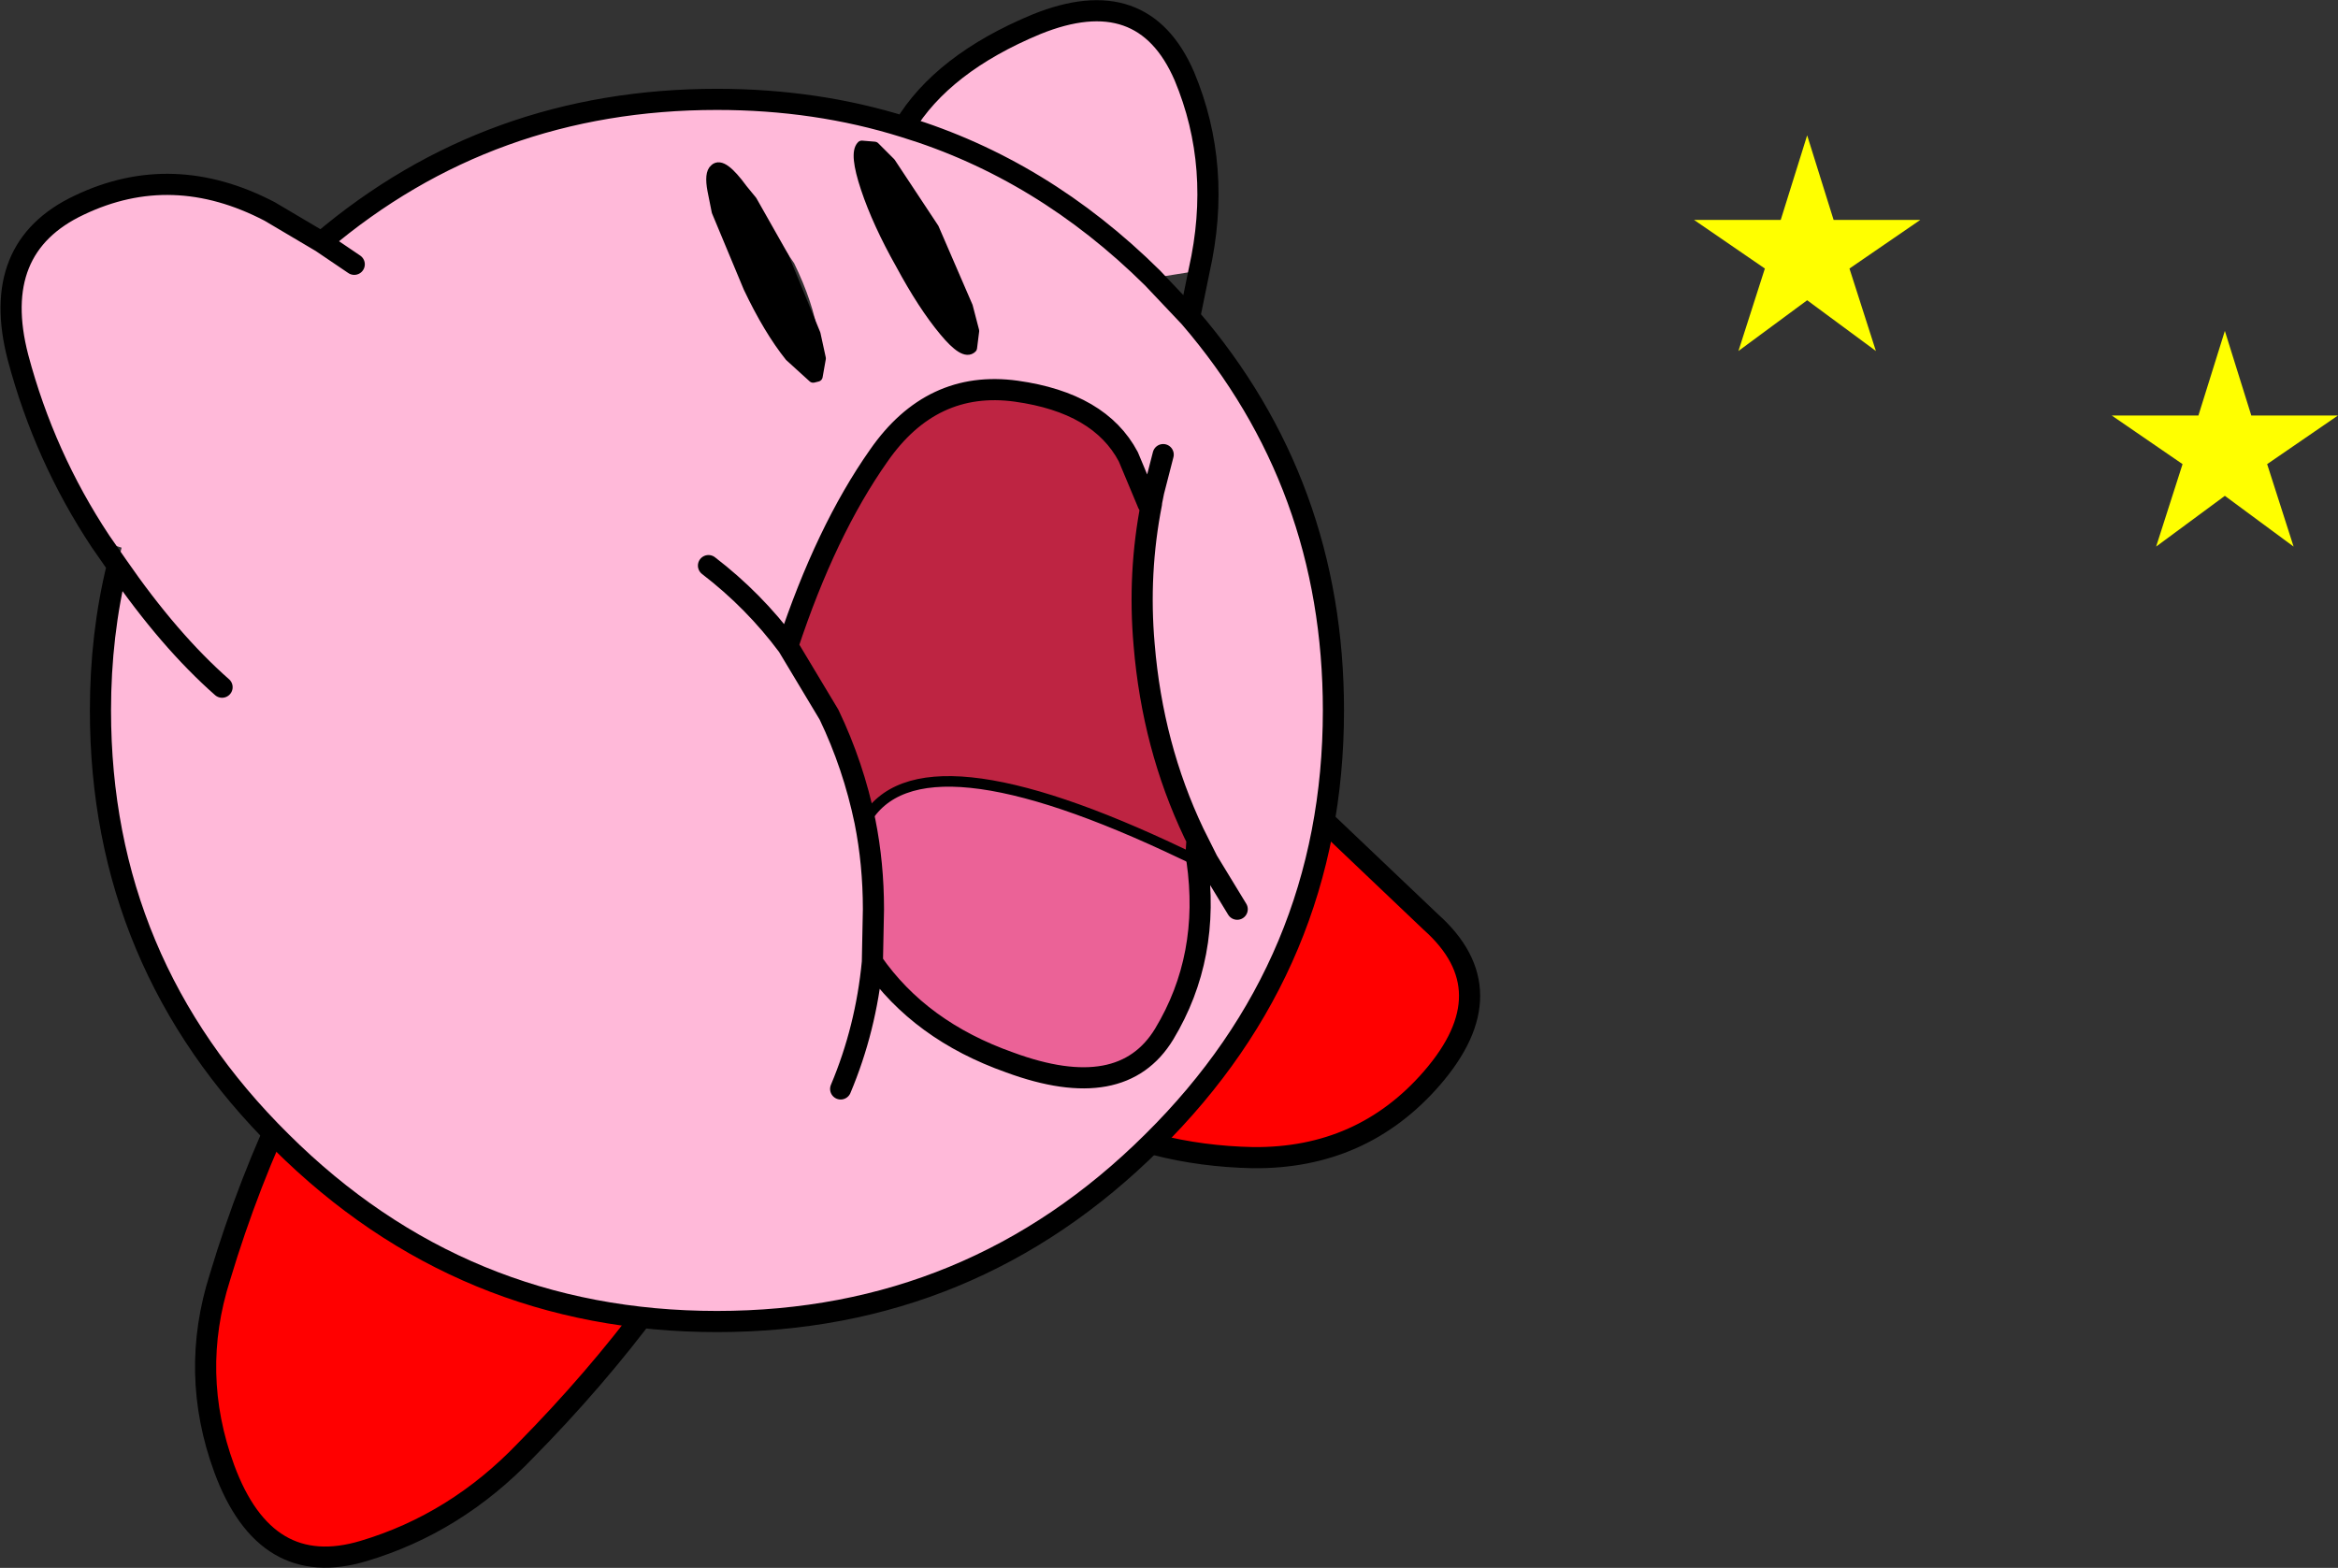 <?xml version="1.0" encoding="UTF-8" standalone="no"?>
<svg xmlns:xlink="http://www.w3.org/1999/xlink" height="74.15px" width="110.55px" xmlns="http://www.w3.org/2000/svg">
  <rect width="100%" height="100%" fill="#333333" stroke="none"/>
  <g transform="matrix(1.0, 0.0, 0.0, 1.0, 36.5, 30.25)">
    <path d="M14.0 22.25 L25.0 7.5 31.15 13.35 Q34.8 16.6 31.2 20.75 27.9 24.55 22.75 24.5 17.9 24.4 14.0 22.25 M-5.75 31.5 Q-8.35 35.0 -11.65 38.35 -14.95 41.8 -19.3 43.1 -23.95 44.5 -25.9 39.2 -27.55 34.7 -26.1 30.15 -24.75 25.65 -22.75 21.5 L-5.75 31.5" fill="#ff0000" fill-rule="evenodd" stroke="none"/>
    <path d="M14.0 22.25 Q17.9 24.4 22.75 24.5 27.9 24.55 31.2 20.75 34.8 16.6 31.15 13.35 L25.0 7.5 14.0 22.25 M-5.75 31.5 Q-8.35 35.0 -11.65 38.35 -14.95 41.8 -19.3 43.1 -23.95 44.5 -25.9 39.2 -27.55 34.7 -26.1 30.15 -24.75 25.65 -22.75 21.5 L-5.75 31.5" fill="none" stroke="#000000" stroke-linecap="round" stroke-linejoin="round" stroke-width="1.0"/>
    <path d="M-31.75 -4.65 Q-34.4 -8.65 -35.65 -13.35 -37.0 -18.55 -32.75 -20.55 -28.35 -22.65 -23.75 -20.25 L-21.3 -18.8 Q-13.35 -25.55 -2.6 -25.55 2.1 -25.55 6.25 -24.25 8.05 -27.25 12.5 -29.1 17.55 -31.15 19.5 -26.65 21.3 -22.35 20.2 -17.45 L18.0 -17.1 19.75 -15.25 Q26.55 -7.35 26.55 3.35 26.55 15.3 18.0 23.75 9.45 32.25 -2.6 32.25 -14.65 32.25 -23.2 23.75 -31.75 15.3 -31.75 3.35 -31.75 -0.25 -30.95 -3.5 L-30.75 -4.35 -31.75 -4.65 M-26.0 2.25 Q-28.5 0.05 -30.95 -3.5 -28.5 0.05 -26.0 2.25 M6.25 -24.25 Q12.8 -22.25 18.0 -17.1 12.8 -22.25 6.25 -24.25 M7.65 -19.45 L5.6 -22.55 4.85 -23.3 4.25 -23.35 Q3.9 -23.0 4.45 -21.35 5.0 -19.7 6.1 -17.75 7.15 -15.8 8.15 -14.6 9.1 -13.45 9.45 -13.8 L9.55 -14.6 9.25 -15.75 7.65 -19.45 M-0.95 -20.75 L-1.4 -21.3 Q-2.35 -22.6 -2.7 -22.25 -2.95 -22.05 -2.8 -21.25 L-2.6 -20.25 -1.1 -16.65 Q-0.15 -14.65 0.85 -13.4 L1.95 -12.4 2.15 -12.45 2.3 -13.3 2.2 -14.35 Q1.95 -15.95 1.05 -17.8 L-0.95 -20.75 M18.5 -8.75 L18.05 -7.0 17.95 -6.5 18.05 -7.0 18.5 -8.75 M19.95 9.15 Q18.0 5.05 17.6 0.25 17.3 -3.15 17.95 -6.45 L17.95 -6.5 Q17.85 -6.2 17.75 -6.5 L16.85 -8.65 Q15.5 -11.2 11.55 -11.75 7.55 -12.3 5.05 -8.7 2.55 -5.15 0.75 0.3 L2.7 3.55 Q3.85 5.95 4.4 8.6 4.8 10.6 4.8 12.75 L4.75 15.25 Q7.0 18.5 11.25 20.0 16.55 21.95 18.55 18.65 20.75 15.0 20.1 10.45 L19.45 10.15 19.95 9.15 20.1 9.45 19.95 9.15 M20.6 10.45 L20.1 9.45 20.05 10.25 20.1 10.45 20.6 10.45 22.0 12.75 20.6 10.45 M-19.75 -17.75 L-21.3 -18.8 -19.75 -17.75 M3.25 21.25 Q4.45 18.4 4.75 15.25 4.45 18.4 3.25 21.25 M-3.0 -3.5 Q-0.85 -1.85 0.75 0.3 -0.85 -1.85 -3.0 -3.5" fill="#ffb9d9" fill-rule="evenodd" stroke="none"/>
    <path d="M0.75 0.3 Q2.55 -5.15 5.05 -8.7 7.55 -12.3 11.55 -11.75 15.5 -11.2 16.85 -8.65 L17.75 -6.5 Q17.85 -6.2 17.95 -6.5 L17.95 -6.45 Q17.3 -3.15 17.6 0.25 18.0 5.05 19.95 9.15 L19.45 10.15 Q6.9 4.15 4.4 8.6 3.85 5.95 2.7 3.55 L0.75 0.3" fill="#be2442" fill-rule="evenodd" stroke="none"/>
    <path d="M19.45 10.15 L20.1 10.45 Q20.75 15.0 18.55 18.65 16.55 21.95 11.25 20.0 7.0 18.5 4.75 15.25 L4.8 12.75 Q4.8 10.6 4.4 8.6 6.9 4.15 19.45 10.15" fill="#eb6297" fill-rule="evenodd" stroke="none"/>
    <path d="M7.65 -19.45 L9.25 -15.75 9.55 -14.6 9.45 -13.8 Q9.1 -13.45 8.15 -14.6 7.15 -15.8 6.1 -17.75 5.0 -19.7 4.45 -21.35 3.9 -23.0 4.25 -23.35 L4.85 -23.3 5.6 -22.55 7.65 -19.45 M-0.95 -20.75 L0.55 -18.1 2.05 -14.45 2.3 -13.3 2.15 -12.45 1.95 -12.4 0.85 -13.4 Q-0.15 -14.65 -1.1 -16.65 L-2.6 -20.25 -2.8 -21.25 Q-2.95 -22.05 -2.7 -22.25 -2.35 -22.6 -1.4 -21.3 L-0.95 -20.75" fill="#000000" fill-rule="evenodd" stroke="none"/>
    <path d="M-31.75 -4.65 Q-34.4 -8.65 -35.65 -13.35 -37.0 -18.55 -32.75 -20.55 -28.35 -22.65 -23.75 -20.25 L-21.3 -18.8 Q-13.35 -25.55 -2.6 -25.55 2.1 -25.55 6.25 -24.25 8.05 -27.25 12.5 -29.1 17.55 -31.15 19.5 -26.65 21.3 -22.35 20.2 -17.45 L19.75 -15.25 Q26.55 -7.35 26.55 3.35 26.55 15.3 18.0 23.75 9.45 32.25 -2.6 32.25 -14.65 32.25 -23.2 23.75 -31.75 15.3 -31.75 3.35 -31.75 -0.25 -30.95 -3.5 L-31.75 -4.65 M-30.95 -3.5 Q-28.5 0.05 -26.0 2.25 M18.0 -17.1 L19.75 -15.25 M18.0 -17.1 Q12.8 -22.25 6.25 -24.25 M17.95 -6.5 L18.05 -7.0 18.5 -8.75 M0.75 0.3 Q2.55 -5.15 5.05 -8.7 7.55 -12.3 11.55 -11.75 15.5 -11.2 16.85 -8.65 L17.75 -6.5 Q17.85 -6.2 17.95 -6.5 L17.95 -6.45 Q17.3 -3.15 17.6 0.25 18.0 5.05 19.95 9.15 L20.1 9.45 20.6 10.45 22.0 12.75 M-21.3 -18.8 L-19.75 -17.75 M20.1 10.45 L20.05 10.25 20.1 9.45 M20.1 10.45 L20.6 10.45 M4.4 8.6 Q4.8 10.6 4.8 12.75 L4.75 15.25 Q7.0 18.5 11.25 20.0 16.55 21.95 18.55 18.65 20.75 15.0 20.1 10.45 M4.4 8.6 Q3.85 5.95 2.7 3.55 L0.75 0.3 Q-0.85 -1.85 -3.0 -3.5 M4.75 15.25 Q4.45 18.4 3.25 21.25" fill="none" stroke="#000000" stroke-linecap="round" stroke-linejoin="round" stroke-width="1.0"/>
    <path d="M7.65 -19.45 L9.25 -15.75 9.55 -14.6 9.45 -13.8 Q9.1 -13.45 8.15 -14.6 7.15 -15.8 6.1 -17.75 5.0 -19.7 4.45 -21.35 3.9 -23.0 4.25 -23.35 L4.85 -23.3 5.6 -22.55 7.65 -19.45 M2.3 -13.3 L2.05 -14.45 0.55 -18.1 -0.95 -20.75 -1.4 -21.3 Q-2.35 -22.6 -2.7 -22.25 -2.95 -22.05 -2.8 -21.25 L-2.6 -20.25 -1.1 -16.65 Q-0.15 -14.65 0.85 -13.4 L1.95 -12.4 2.15 -12.45 2.3 -13.3 M19.45 10.15 L20.1 10.45 M19.45 10.15 Q6.9 4.15 4.4 8.6" fill="none" stroke="#000000" stroke-linecap="round" stroke-linejoin="round" stroke-width="0.5"/>
    <path d="M54.3 -19.85 L50.95 -17.55 52.2 -13.65 48.95 -16.05 45.7 -13.65 46.95 -17.55 43.6 -19.85 47.7 -19.85 48.95 -23.85 50.2 -19.85 54.3 -19.85" fill="#ffff00" fill-rule="evenodd" stroke="none"/>
    <path d="M74.05 -10.6 L70.7 -8.3 71.95 -4.4 68.7 -6.8 65.45 -4.4 66.7 -8.3 63.35 -10.6 67.45 -10.6 68.7 -14.6 69.95 -10.6 74.05 -10.6" fill="#ffff00" fill-rule="evenodd" stroke="none"/>
  </g>
</svg>
